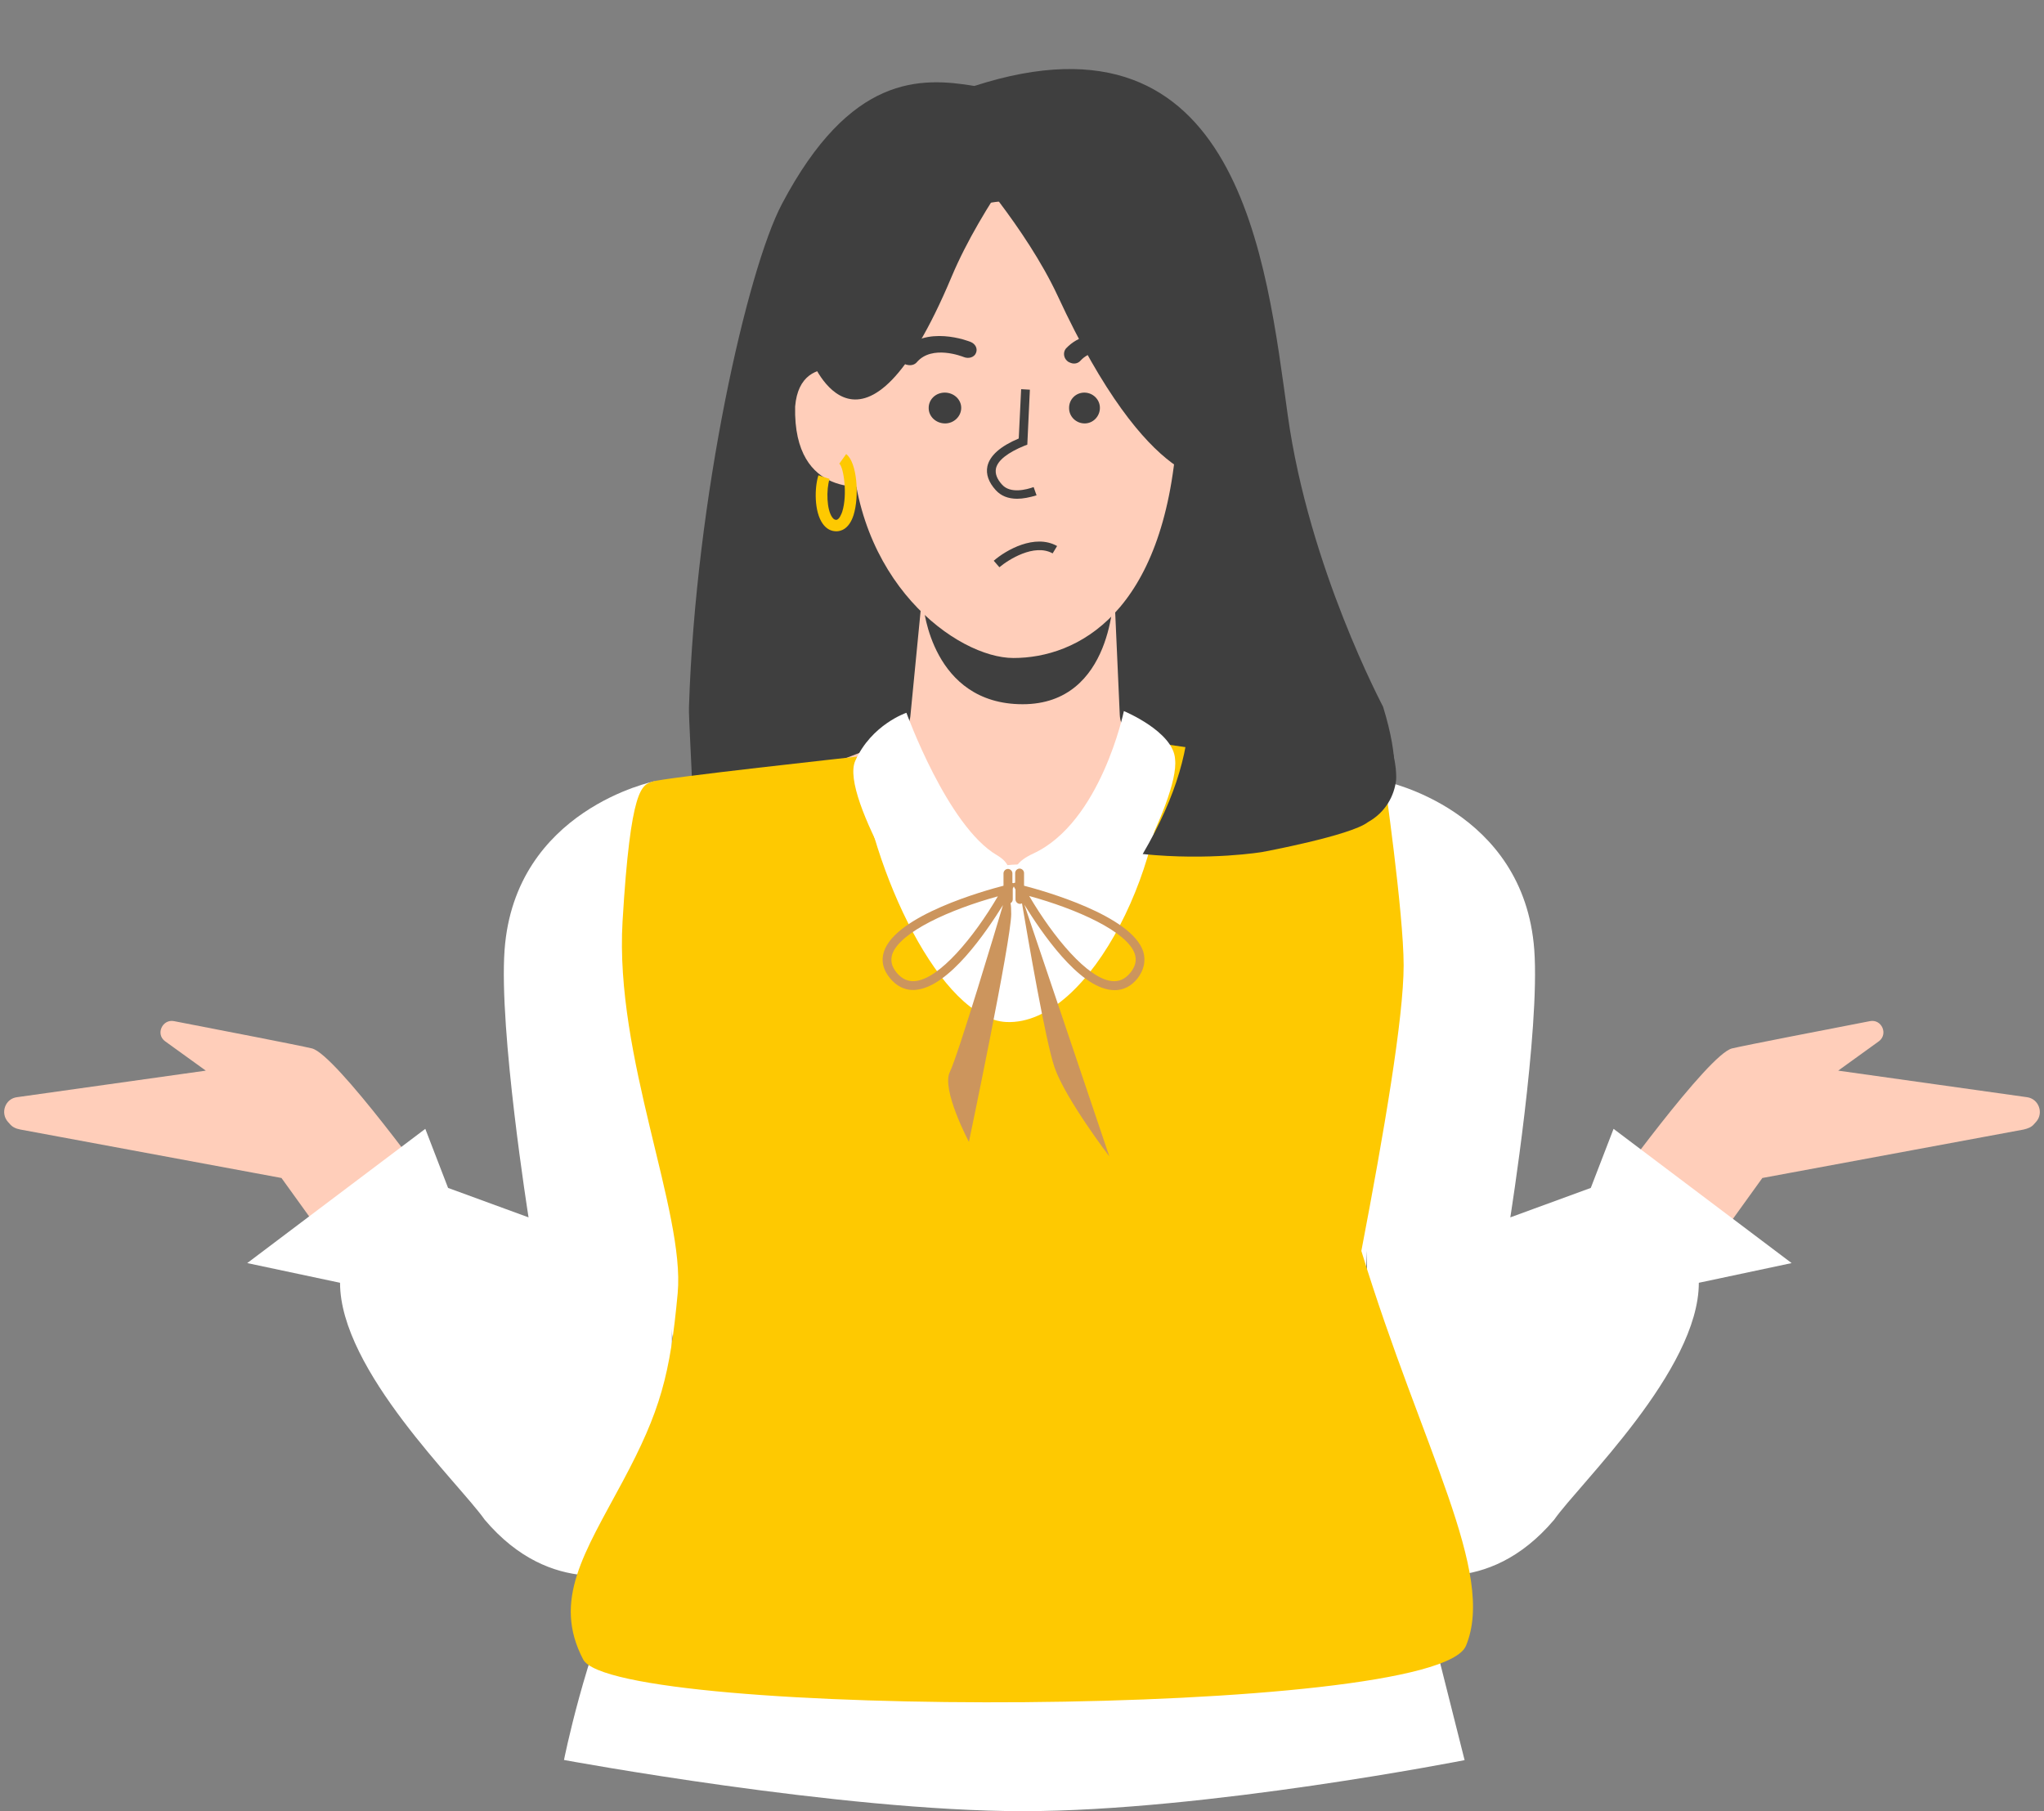 <?xml version="1.0" encoding="UTF-8"?><svg xmlns="http://www.w3.org/2000/svg" xmlns:xlink="http://www.w3.org/1999/xlink" height="1057.8" preserveAspectRatio="xMidYMid meet" version="1.0" viewBox="-2.4 -40.3 1193.8 1057.8" width="1193.8" zoomAndPan="magnify"><rect x="-2.4" y="-40.3" width="1193.8" height="1057.8" fill="#808080" stroke="none"/><g id="change1_1"><path d="M936,657.8c0,0,59.5-82.8,73.3-85.8c9.1-2.1,51-10.2,80.4-15.9c6.9-1.4,10.9,7.6,5.2,11.8l-23.7,17.1 l110.2,15.5c7,0.9,10,9.4,5.3,14.5l-0.9,1c-1.7,2.1-3.8,2.8-6.3,3.4l-152.6,28.3L984.2,707L936,657.8z" fill="#ffceba"/></g><g id="change1_2"><path d="M204.7,707l-42.7-59.3L9.5,619.4c-2.6-0.5-4.7-1.4-6.3-3.4l-0.9-1c-4.7-5.2-1.7-13.7,5.3-14.5L117.8,585 l-23.7-17.1c-5.8-4.1-1.7-13.2,5.2-11.8c29.4,5.7,71.4,13.8,80.4,15.9c13.9,3.1,73.3,85.8,73.3,85.8L204.7,707z" fill="#ffceba"/></g><g id="change2_1"><path d="M749.7,202.1c-12.5-89.4-27.9-242.4-183-192.2C535.2,4.7,494.3,3,454.3,78.8C434,117.2,403.9,250.3,400,372.5 c-0.3,5,1.9,39.7,1.7,44.4L762.1,462l33.9-26.8c0,0,28.7,0.1,9.4-62.7C805.4,372.3,762.1,291.5,749.7,202.1z" fill="#3f3f3f"/></g><g id="change3_1"><path d="M806.1,416c0,0,81.6,16.4,87.6,98.5c3.4,46.8-14,156.2-14,156.2l47-17.2L940,619l104,78.4l-54.2,11.5 c0,51.2-69.9,117.5-84.5,138.4c-39.2,46.2-83.4,30.8-96.4,28.3C796,873,796,813.4,796,813.4V484.3L806.1,416z" fill="#fff"/></g><g id="change3_2"><path d="M379.9,416c0,0-81.6,16.4-87.6,98.5c-3.4,46.8,14,156.2,14,156.2l-47-17.2L246,619l-104,78.4l54.2,11.5 c0,51.2,69.9,117.5,84.5,138.4c39.2,46.2,83.4,30.8,96.4,28.3C390,873,390,813.4,390,813.4V484.3L379.9,416z" fill="#fff"/></g><g id="change1_3"><path d="M536.8,301h111.4l3.4,76.2c0.3,6.8,4.7,12.8,11,15.2L810,448L593.2,797L373,448l145.4-55.8 c6.1-2.3,10.2-7.9,10.9-14.2L536.8,301z" fill="#ffceba"/></g><g id="change2_2"><path d="M648,306c0,0,0,65-53.1,65c-53.1,0-57.9-57-57.9-57L648,306z" fill="#3f3f3f"/></g><g id="change1_4"><path d="M685,213.4C677.8,318.1,626.6,344,589.5,344c-32.8,0-94.5-44.6-94.5-130.6C495,138.1,530.4,77,589.5,77 C648.6,77,685,138,685,213.4z" fill="#ffceba"/></g><g id="change2_3"><path d="M591.7,251c-5.3,0-9.5-1.7-12.5-5c-4.2-4.6-5.9-9.4-4.9-14c1.4-6.2,7.6-11.7,18.3-16.2L594,187l5.1,0.3 l-1.5,32.1L596,220c-9.8,4-15.7,8.6-16.7,13.3c-0.6,3,0.5,6.1,3.6,9.5c4.9,5.4,14.4,2.8,18.3,1.4h0.1l1.7,4.8 C599,250.2,595.1,251,591.7,251z" fill="#3f3f3f"/></g><g id="change2_4"><path d="M630.9,189c5,0,9.1,4,9.1,8.9c0,5-4,9.1-8.9,9.1c-5,0-9.1-4-9.1-8.9C621.9,193,625.9,189,630.9,189z" fill="#3f3f3f"/></g><g id="change2_5"><path d="M549.4,189c5.3,0,9.6,4,9.6,8.9c0,5-4.3,9.1-9.4,9.1c-5.3,0-9.6-4-9.6-8.9C539.9,193,544.1,189,549.4,189z" fill="#3f3f3f"/></g><g id="change1_5"><path d="M506,180.4c0,0-40.9-19.8-44,16.7c-1.3,55.1,44,46.4,44,46.4V180.4z" fill="#ffceba"/></g><g id="change4_1"><path d="M486.1,270c-3.1,0-5.8-1.4-7.9-4.3c-5.2-7.1-4.9-21.3-2.6-28.4l6.5,2.1c-2,6.5-1.7,18,1.6,22.5 c0.9,1.3,1.8,1.4,2.3,1.4c1.8,0,3.1-3.6,3.5-4.7c3.2-10.1,0.8-26.2-1.7-28.1l4-5.6c6.4,4.7,7.8,24.7,4.3,35.7 C493.5,268.7,488.7,270,486.1,270z" fill="#fec901"/></g><g id="change2_6"><path d="M471.7,170.1c0,0,29.3,76,81.7-48.8C571.2,78.9,606,36,606,36l-32.5-5c0,0-97.3,30.3-99.1,31.7 c-1.7,1.6-24.4,55.4-24.4,55.4L471.7,170.1z" fill="#3f3f3f"/></g><g id="change2_7"><path d="M707.7,239.8c0,0-38.4,9.2-92.4-107.4C596.8,92.7,561,52.8,561,52.8l33.6-4.8c0,0,100.1,28.3,102.2,29.7 c1.7,1.4,25.2,51.8,25.2,51.8L707.7,239.8z" fill="#3f3f3f"/></g><g id="change2_8"><path d="M581.3,291l-3.3-3.8c7.1-6.2,24-15.9,37-8.6l-2.6,4.3C601.6,276.9,586.4,286.7,581.3,291z" fill="#3f3f3f"/></g><g id="change2_9"><path d="M527.5,172.8c-0.8-0.1-1.4-0.5-2.2-0.9c-2.5-1.7-3-4.8-1.2-6.9c14.1-16,39.4-6,40.4-5.6c2.9,1.2,4.2,4,3.1,6.5 c-1,2.5-4.3,3.5-7.2,2.3c-0.8-0.3-18.4-7.3-27.3,3C531.8,172.8,529.6,173.3,527.5,172.8z" fill="#3f3f3f"/></g><g id="change2_10"><path d="M623.1,171.7c-0.8-0.3-1.4-0.5-2.1-1.1c-2.3-1.9-2.6-5.3-0.8-7.4c15-15.9,39.6-3.9,40.6-3.4 c2.7,1.4,3.9,4.5,2.7,6.9c-1.2,2.5-4.6,3.5-7.3,2c-0.8-0.3-17.9-8.7-27.4,1.5C627.3,172,625,172.4,623.1,171.7z" fill="#3f3f3f"/></g><g id="change3_3"><path d="M361.3,492c0,0,25,242.1,32.1,263.4c-8.1,24.7-9.9,77.4-32.1,124.2c-22.1,46.6-34.3,108-34.3,108 s161.4,29.9,268,29.9s258-29.8,258-29.8l-58-230.2c-1.2-7.5-1.2-30.5-0.5-38.1c1.9-35.3,4.8-110.9,14.8-157.5 c11.7-54-4.1-146.6-4.1-146.6L661.7,393c6.5,72.1-20.1,74.2-69.8,71.6c-12.8,0-85.5,15.2-93.6-62.1L373.7,425L361.3,492z" fill="#fff"/></g><g id="change4_2"><path d="M361.2,497.9c-4.7,79.2,36.6,169.4,32.2,217.1c-4.4,47.6-10,68.7-32.2,110.1c-22.2,41.5-41.1,69.2-23,103.8 c18.1,34.6,498.1,34.6,515.6-8c17.7-42.6-25.3-114-61.1-230.6c13.2-69,24.7-136.2,24.7-166.8c0-30.6-11.5-110.5-11.5-110.5 l-130.1-19c6.5,64-40.7,164.9-90.5,162.6c-37.6-1.8-78.8-86.3-87-155c0,0-113.7,12.4-119.7,14.6S365.9,418.7,361.2,497.9z" fill="#fec901"/></g><g id="change3_4"><path d="M683.9,403.1C683,387,654,375,654,375s-13.4,64.9-52.9,83.2c-39.7,18.3,39.2,46.8,39.2,46.8 S686.8,428,683.9,403.1z" fill="#fff"/></g><g id="change3_5"><path d="M497.1,404.1C506.6,382.8,527,376,527,376s23.9,66.2,52.9,83.2c28.9,17-39.2,46.8-39.2,46.8 S487.7,425.3,497.1,404.1z" fill="#fff"/></g><g id="change2_11"><path d="M808.3,388.7c-8.4-30.2-13.7-28.5-22.2-57.1L676.5,294c16.9,52.8,29.3,94.7-11.5,164.5 c39.2,4,69.9-1.2,69.9-1.2s51.3-9.5,61.6-17.4c10.4-5.8,15.4-15.4,16.5-24.6C813.5,406.5,810.7,397.5,808.3,388.7z" fill="#3f3f3f"/></g><g id="change5_1"><path d="M665.3,515.4c-7-21.1-58.1-35.4-69.6-38.4v-7.4c0-1.4-1.2-2.6-2.6-2.6s-2.6,1.2-2.6,2.6v5.6l-1,0.3l-0.6-0.1 v-5.6c0-1.4-1.2-2.6-2.6-2.6s-2.6,1.2-2.6,2.6v7.2c-10.8,2.8-62.7,17.2-69.8,38.4c-1.8,5.4-0.6,10.6,3.5,15.6 c3.7,4.5,8.3,6.9,13.4,6.9c0.5,0,1,0,1.7-0.1c19.4-1.7,41.2-33.9,50.9-49.5c-3.5,11.8-26.3,87.9-31,97.4 c-5.2,10.2,11.1,40.9,11.1,40.9s24.7-117.7,24.7-133.1c0-2.8-0.1-4.9-0.4-6.3c0.8-0.4,1.3-1.3,1.3-2.2v-6.3l0.6-1.3l1,1.8v5.8 c0,1.4,1.2,2.6,2.6,2.6c0.4,0,0.8-0.1,1.2-0.3c3.4,20,13.7,80.3,19,95.8c6.5,18.6,32,52,32,52l-49.6-147c9.6,15.6,31.5,48.1,51,49.8 c0.5,0,1.2,0.1,1.7,0.1c5.2,0,9.7-2.3,13.4-6.9C665.8,526.1,666.9,520.8,665.3,515.4z M532,532.7c-4.1,0.4-7.7-1.3-10.7-4.9 c-3-3.6-3.7-7.1-2.6-10.7c4.4-13.1,34-26.3,61.7-33.9C566.4,507.1,546.2,531.5,532,532.7z M657.8,527.8c-3.1,3.8-6.6,5.3-10.7,4.9 c-14.2-1.3-34.3-25.7-48.4-49.7c27.8,7.6,57.4,20.8,61.7,33.9C661.6,520.7,660.7,524.2,657.8,527.8z" fill="#cc955d"/></g></svg>